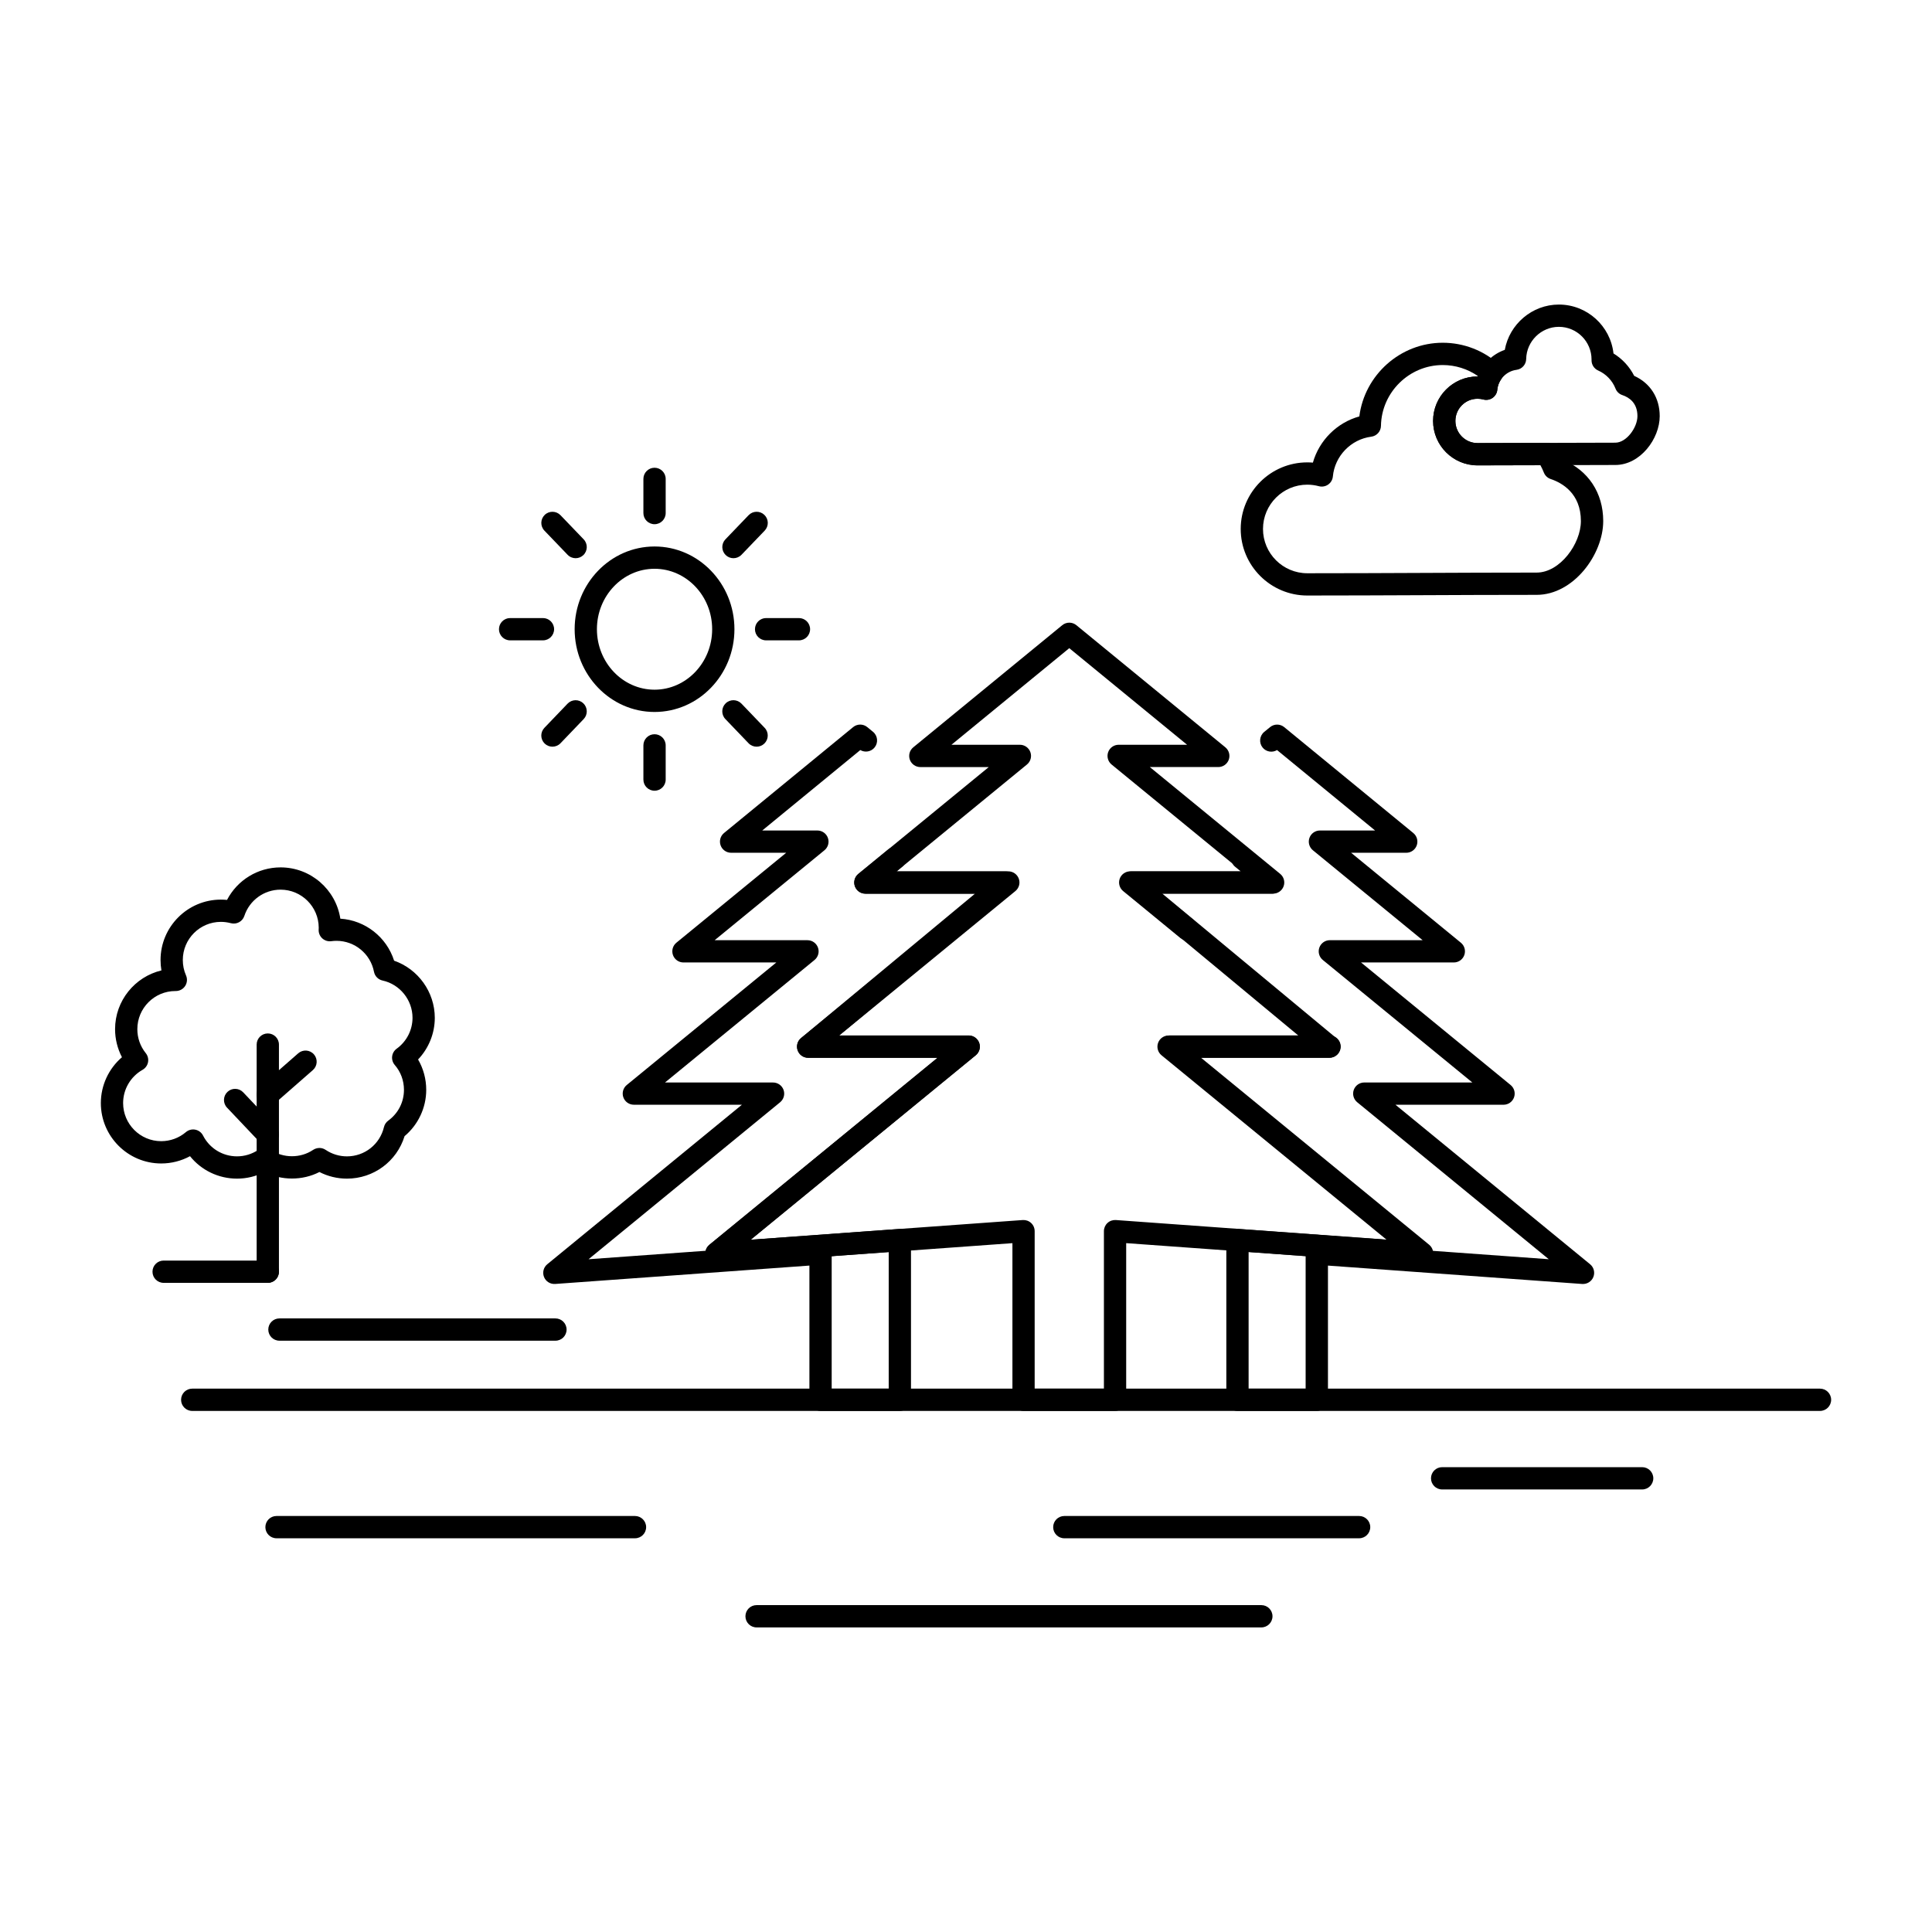 <?xml version="1.0" encoding="UTF-8"?>
<!-- Uploaded to: ICON Repo, www.iconrepo.com, Generator: ICON Repo Mixer Tools -->
<svg fill="#000000" width="800px" height="800px" version="1.1" viewBox="144 144 512 512" xmlns="http://www.w3.org/2000/svg">
 <g>
  <path d="m439.51 517.91h-24.254c-1.629 0-2.953-1.32-2.953-2.953v-41.508l-78.219 5.652c-1.281 0.09-2.481-0.656-2.953-1.852-0.477-1.195-0.125-2.562 0.871-3.379l60.477-49.555h-34.305c-1.246 0-2.359-0.785-2.781-1.957-0.422-1.176-0.059-2.484 0.91-3.277l46.664-38.258h-29.613c-1.246 0-2.359-0.785-2.781-1.957-0.418-1.176-0.055-2.488 0.91-3.277l34.547-28.309h-18.133c-1.246 0-2.359-0.785-2.781-1.957-0.422-1.176-0.059-2.484 0.91-3.277l39.477-32.367c1.09-0.891 2.652-0.891 3.742 0l39.48 32.363c0.965 0.793 1.328 2.102 0.91 3.277-0.422 1.176-1.531 1.957-2.781 1.957h-18.137l34.543 28.309c0.965 0.789 1.328 2.102 0.91 3.277-0.422 1.176-1.531 1.957-2.781 1.957h-29.613l8.773 7.191c1.262 1.031 1.445 2.894 0.41 4.156-1.035 1.262-2.894 1.445-4.156 0.41l-15.16-12.43c-0.965-0.789-1.328-2.102-0.91-3.277 0.422-1.176 1.531-1.957 2.781-1.957h29.609l-34.543-28.309c-0.965-0.789-1.328-2.102-0.91-3.277 0.422-1.176 1.531-1.957 2.781-1.957h18.137l-31.223-25.598-31.223 25.598h18.137c1.246 0 2.359 0.785 2.781 1.957 0.422 1.176 0.055 2.488-0.91 3.277l-34.547 28.309h29.609c1.246 0 2.359 0.785 2.781 1.957 0.422 1.176 0.055 2.484-0.91 3.277l-46.668 38.258h34.309c1.246 0 2.359 0.785 2.781 1.957 0.422 1.176 0.059 2.484-0.91 3.277l-59.664 48.895 72.102-5.211c0.809-0.051 1.621 0.223 2.223 0.785 0.602 0.559 0.941 1.34 0.941 2.16v41.727h18.352v-41.727c0-0.82 0.34-1.602 0.941-2.16 0.602-0.559 1.398-0.836 2.223-0.785l72.082 5.211-59.645-48.895c-0.965-0.793-1.328-2.102-0.91-3.277 0.422-1.176 1.531-1.957 2.781-1.957h42.34c1.629 0 2.953 1.32 2.953 2.953 0 1.629-1.32 2.953-2.953 2.953h-34.082l60.457 49.555c0.996 0.816 1.348 2.18 0.871 3.379-0.477 1.195-1.672 1.938-2.957 1.852l-78.199-5.652v41.508c0.008 1.637-1.312 2.957-2.941 2.957z"/>
  <path d="m382.47 517.91h-21.016c-1.629 0-2.953-1.32-2.953-2.953v-35.566l-67.379 4.871c-1.289 0.086-2.481-0.656-2.953-1.852-0.477-1.195-0.125-2.562 0.871-3.379l51.574-42.266h-28.641c-1.246 0-2.359-0.785-2.781-1.957-0.418-1.176-0.055-2.488 0.91-3.277l39.633-32.473-24.613 0.004c-1.246 0-2.359-0.785-2.781-1.961-0.418-1.176-0.055-2.488 0.91-3.277l29.102-23.836h-14.605c-1.246 0-2.359-0.785-2.781-1.957-0.422-1.176-0.059-2.484 0.906-3.277l34.215-28.066c1.09-0.891 2.656-0.891 3.742 0l1.523 1.25c1.262 1.035 1.445 2.894 0.41 4.156-0.934 1.141-2.543 1.398-3.777 0.676l-25.988 21.32h14.617c1.246 0 2.359 0.785 2.781 1.961 0.418 1.176 0.055 2.488-0.91 3.277l-29.102 23.836h24.605c1.246 0 2.359 0.785 2.781 1.961 0.418 1.176 0.055 2.484-0.91 3.277l-39.633 32.473h28.641c1.246 0 2.359 0.785 2.781 1.957 0.418 1.176 0.055 2.484-0.91 3.277l-50.766 41.602 31.023-2.242c0.148-0.605 0.488-1.164 0.996-1.582l60.457-49.555h-34.285c-1.242 0-2.356-0.781-2.777-1.949-0.422-1.172-0.066-2.481 0.891-3.273l46.098-38.27h-29.055c-1.246 0-2.359-0.785-2.781-1.957-0.422-1.176-0.059-2.484 0.91-3.277l7.902-6.477c1.262-1.031 3.121-0.848 4.156 0.414 1.031 1.262 0.848 3.121-0.414 4.156l-1.516 1.242h28.973c1.242 0 2.356 0.781 2.777 1.949 0.422 1.172 0.066 2.481-0.891 3.273l-46.098 38.27h34.367c1.246 0 2.359 0.785 2.781 1.957 0.422 1.176 0.059 2.484-0.91 3.277l-59.641 48.887 39.316-2.859c0.816-0.059 1.625 0.223 2.227 0.781 0.602 0.559 0.941 1.344 0.941 2.16v42.332c0 1.621-1.32 2.941-2.953 2.941zm-18.066-5.906h15.113v-36.207l-15.113 1.098z"/>
  <path d="m492.96 517.91h-21.016c-1.629 0-2.953-1.32-2.953-2.953v-42.332c0-0.82 0.34-1.602 0.941-2.16 0.598-0.559 1.398-0.836 2.227-0.781l39.312 2.859-59.66-48.887c-0.965-0.793-1.328-2.102-0.91-3.277 0.422-1.176 1.531-1.957 2.781-1.957h34.387l-46.098-38.27c-0.957-0.793-1.312-2.106-0.891-3.273 0.422-1.172 1.531-1.949 2.777-1.949h28.961l-1.504-1.234c-1.262-1.035-1.445-2.894-0.41-4.156 1.031-1.258 2.894-1.445 4.156-0.41l7.883 6.469c0.965 0.793 1.328 2.102 0.906 3.277-0.422 1.176-1.531 1.957-2.777 1.957h-29.035l46.098 38.27c0.957 0.797 1.312 2.106 0.891 3.273-0.422 1.172-1.535 1.949-2.777 1.949h-34.305l60.477 49.555c0.508 0.418 0.848 0.973 0.996 1.582l31.023 2.242-50.766-41.602c-0.965-0.793-1.328-2.102-0.91-3.277 0.422-1.176 1.531-1.957 2.781-1.957h28.641l-39.633-32.473c-0.965-0.793-1.328-2.102-0.91-3.277 0.422-1.176 1.531-1.961 2.781-1.961h24.59l-29.086-23.836c-0.965-0.789-1.328-2.102-0.91-3.277 0.422-1.176 1.531-1.957 2.781-1.957h14.617l-25.984-21.316c-1.234 0.75-2.867 0.5-3.812-0.652-1.031-1.262-0.848-3.121 0.41-4.156l1.555-1.273c1.09-0.891 2.656-0.891 3.742 0l34.215 28.066c0.965 0.793 1.328 2.102 0.91 3.277-0.422 1.176-1.531 1.957-2.781 1.957h-14.609l29.086 23.836c0.965 0.789 1.328 2.102 0.91 3.277-0.422 1.176-1.531 1.957-2.781 1.957h-24.586l39.633 32.473c0.965 0.789 1.328 2.102 0.91 3.277-0.422 1.176-1.531 1.957-2.781 1.957h-28.641l51.574 42.266c0.996 0.816 1.348 2.18 0.871 3.379-0.477 1.195-1.668 1.938-2.957 1.852l-67.379-4.871v35.566c-0.008 1.633-1.332 2.953-2.961 2.953zm-18.066-5.906h15.113v-35.105l-15.113-1.098z"/>
  <path d="m579.19 538.72h-53.008c-1.629 0-2.953-1.32-2.953-2.953 0-1.629 1.32-2.953 2.953-2.953h53.008c1.629 0 2.953 1.32 2.953 2.953-0.004 1.633-1.324 2.953-2.953 2.953z"/>
  <path d="m478.27 575.28h-133.77c-1.629 0-2.953-1.32-2.953-2.953 0-1.629 1.32-2.953 2.953-2.953h133.77c1.629 0 2.953 1.32 2.953 2.953 0 1.629-1.324 2.953-2.953 2.953z"/>
  <path d="m626.32 517.91h-431.38c-1.629 0-2.953-1.32-2.953-2.953 0-1.629 1.32-2.953 2.953-2.953h431.38c1.629 0 2.953 1.32 2.953 2.953-0.004 1.633-1.324 2.953-2.953 2.953z"/>
  <path d="m504.18 551.66h-78.125c-1.629 0-2.953-1.32-2.953-2.953 0-1.629 1.32-2.953 2.953-2.953h78.125c1.629 0 2.953 1.32 2.953 2.953-0.004 1.633-1.324 2.953-2.953 2.953z"/>
  <path d="m312.28 551.66h-95c-1.629 0-2.953-1.32-2.953-2.953 0-1.629 1.32-2.953 2.953-2.953h95c1.629 0 2.953 1.32 2.953 2.953 0 1.633-1.324 2.953-2.953 2.953z"/>
  <path d="m490.45 301.82c-9.73 0-17.648-7.914-17.648-17.637 0-9.73 7.918-17.648 17.648-17.648 0.492 0 0.988 0.02 1.48 0.062 1.672-5.894 6.379-10.602 12.309-12.242 1.379-10.961 10.832-19.523 22.102-19.523 5.574 0 10.91 2.074 15.031 5.84 1.09 0.996 1.277 2.644 0.438 3.859-0.574 0.832-0.922 1.781-1.004 2.746-0.074 0.871-0.535 1.664-1.25 2.168-0.719 0.5-1.621 0.656-2.465 0.43-0.496-0.137-1.016-0.203-1.539-0.203-3.231 0-5.859 2.641-5.859 5.883 0 3.238 2.629 5.871 5.859 5.871 6.008 0 11.703-0.02 17.438-0.039l0.883-0.004h0.012c0.98 0 1.898 0.488 2.449 1.305 0.676 1.004 1.27 2.055 1.773 3.137 6.766 2.781 10.762 8.766 10.762 16.258 0 8.859-7.871 19.562-17.648 19.562-10.824 0-21.02 0.047-30.883 0.09-9.629 0.039-19.578 0.086-29.887 0.086zm0-29.379c-6.477 0-11.742 5.269-11.742 11.742 0 6.469 5.269 11.734 11.742 11.734 10.293 0 20.238-0.043 29.855-0.086 9.867-0.043 20.07-0.09 30.906-0.09 6.215 0 11.742-7.641 11.742-13.66 0-7.356-5.019-10.133-8.008-11.137-0.828-0.277-1.492-0.91-1.812-1.723-0.254-0.656-0.559-1.301-0.906-1.93-5.477 0.02-10.934 0.039-16.68 0.039-6.488 0-11.766-5.281-11.766-11.777 0-6.5 5.277-11.785 11.766-11.785h0.051c0.016-0.043 0.031-0.082 0.047-0.125-2.727-1.887-5.961-2.906-9.309-2.906-8.875 0-16.219 7.227-16.367 16.109-0.023 1.465-1.121 2.691-2.574 2.879-5.391 0.695-9.668 5.129-10.172 10.543-0.082 0.867-0.539 1.652-1.254 2.148-0.715 0.496-1.613 0.652-2.449 0.43-1.008-0.27-2.043-0.406-3.07-0.406z"/>
  <path d="m535.55 267.32c-6.488 0-11.766-5.281-11.766-11.777 0-6.492 5.277-11.777 11.766-11.777h0.051c1.219-3.273 3.867-5.887 7.184-7.051 1.227-6.801 7.231-12.004 14.332-12.004 7.484 0 13.672 5.68 14.473 12.957 2.332 1.422 4.25 3.492 5.484 5.934 4.266 1.926 6.766 5.832 6.766 10.676 0 5.984-5.141 12.945-11.766 12.945-6.504 0-12.555 0.023-18.555 0.051-5.906 0.023-11.77 0.047-17.969 0.047zm0-17.645c-3.231 0-5.859 2.633-5.859 5.871s2.629 5.871 5.859 5.871c6.191 0 12.043-0.023 17.945-0.051 6.008-0.023 12.066-0.051 18.582-0.051 2.961 0 5.859-4.031 5.859-7.039 0-3.492-2.176-4.961-4.004-5.574-0.828-0.277-1.488-0.906-1.805-1.719-0.832-2.125-2.508-3.871-4.59-4.789-1.07-0.473-1.762-1.531-1.762-2.699v-0.219c0-4.773-3.883-8.66-8.66-8.66-4.695 0-8.578 3.824-8.66 8.52-0.027 1.465-1.121 2.688-2.57 2.875-2.699 0.352-4.84 2.57-5.086 5.273-0.078 0.867-0.539 1.656-1.254 2.156-0.719 0.496-1.617 0.652-2.461 0.426-0.469-0.129-0.988-0.191-1.535-0.191z"/>
  <path d="m317.46 332.68c-11.676 0-21.172-9.84-21.172-21.934 0-12.086 9.496-21.922 21.172-21.922s21.172 9.836 21.172 21.922c0 12.098-9.496 21.934-21.172 21.934zm0-37.949c-8.418 0-15.27 7.184-15.27 16.016 0 8.84 6.848 16.027 15.27 16.027 8.418 0 15.27-7.191 15.27-16.027 0-8.828-6.852-16.016-15.27-16.016z"/>
  <path d="m296.55 291.93c-0.777 0-1.551-0.305-2.129-0.906l-6.144-6.398c-1.129-1.176-1.09-3.043 0.082-4.176 1.176-1.129 3.047-1.09 4.176 0.082l6.144 6.398c1.129 1.176 1.09 3.043-0.082 4.176-0.574 0.551-1.312 0.824-2.047 0.824z"/>
  <path d="m287.89 313.7h-8.703c-1.629 0-2.953-1.32-2.953-2.953 0-1.629 1.32-2.953 2.953-2.953h8.703c1.629 0 2.953 1.32 2.953 2.953-0.004 1.633-1.324 2.953-2.953 2.953z"/>
  <path d="m290.4 341.88c-0.734 0-1.469-0.273-2.043-0.82-1.176-1.129-1.215-2.996-0.086-4.176l6.144-6.41c1.129-1.176 2.996-1.219 4.176-0.086 1.176 1.129 1.215 2.996 0.086 4.176l-6.144 6.41c-0.582 0.602-1.355 0.906-2.133 0.906z"/>
  <path d="m317.46 353.55c-1.629 0-2.953-1.32-2.953-2.953v-9.066c0-1.629 1.32-2.953 2.953-2.953 1.629 0 2.953 1.32 2.953 2.953v9.066c0 1.629-1.324 2.953-2.953 2.953z"/>
  <path d="m344.51 341.88c-0.777 0-1.551-0.305-2.133-0.91l-6.144-6.41c-1.129-1.176-1.09-3.047 0.086-4.176 1.176-1.129 3.047-1.09 4.176 0.086l6.144 6.41c1.129 1.176 1.09 3.047-0.086 4.176-0.57 0.551-1.309 0.824-2.043 0.824z"/>
  <path d="m355.73 313.7h-8.703c-1.629 0-2.953-1.32-2.953-2.953 0-1.629 1.32-2.953 2.953-2.953h8.703c1.629 0 2.953 1.32 2.953 2.953 0 1.633-1.324 2.953-2.953 2.953z"/>
  <path d="m338.37 291.93c-0.734 0-1.473-0.273-2.043-0.824-1.176-1.129-1.215-2.996-0.082-4.176l6.144-6.398c1.129-1.176 2.996-1.215 4.176-0.082 1.176 1.129 1.215 2.996 0.082 4.176l-6.144 6.398c-0.586 0.602-1.359 0.906-2.133 0.906z"/>
  <path d="m317.46 282.92c-1.629 0-2.953-1.32-2.953-2.953v-9.055c0-1.629 1.32-2.953 2.953-2.953 1.629 0 2.953 1.32 2.953 2.953v9.055c0 1.633-1.324 2.953-2.953 2.953z"/>
  <path d="m235.94 456.35c-2.547 0-5.031-0.602-7.289-1.754-4.484 2.305-10.066 2.305-14.551 0-2.254 1.152-4.742 1.754-7.285 1.754-4.922 0-9.461-2.219-12.461-5.949-2.32 1.258-4.945 1.93-7.633 1.93-8.82 0-15.996-7.18-15.996-16.004 0-4.711 2.086-9.141 5.594-12.152-1.188-2.281-1.824-4.84-1.824-7.434 0-7.547 5.246-13.891 12.285-15.57-0.156-0.902-0.234-1.824-0.234-2.758 0-8.824 7.176-16.008 15.996-16.008 0.539 0 1.078 0.027 1.621 0.082 2.727-5.242 8.152-8.621 14.195-8.621 8.008 0 14.664 5.906 15.836 13.594 6.598 0.414 12.262 4.879 14.25 11.133 6.348 2.203 10.781 8.297 10.781 15.145 0 4.129-1.617 8.082-4.43 11.035 1.406 2.414 2.16 5.188 2.16 8.047 0 4.734-2.129 9.242-5.738 12.273-2.059 6.68-8.195 11.258-15.277 11.258zm-7.293-8.129c0.574 0 1.145 0.168 1.641 0.5 1.688 1.129 3.641 1.727 5.652 1.727 4.695 0 8.73-3.191 9.816-7.766 0.164-0.684 0.566-1.289 1.133-1.703 2.644-1.93 4.164-4.906 4.164-8.168 0-2.438-0.859-4.769-2.426-6.566-0.543-0.625-0.801-1.453-0.707-2.277s0.531-1.57 1.207-2.055c2.629-1.895 4.195-4.953 4.195-8.18 0-4.723-3.34-8.879-7.945-9.883-1.152-0.25-2.043-1.164-2.269-2.324-0.922-4.75-5.094-8.195-9.926-8.195-0.457 0-0.91 0.031-1.391 0.094-0.859 0.117-1.734-0.156-2.379-0.738-0.645-0.586-0.996-1.426-0.965-2.297l0.02-0.559c-0.027-5.551-4.555-10.062-10.113-10.062-4.367 0-8.227 2.797-9.602 6.961-0.488 1.484-2.051 2.328-3.562 1.926-0.883-0.234-1.773-0.352-2.656-0.352-5.566 0-10.09 4.531-10.09 10.102 0 1.426 0.285 2.801 0.852 4.09 0.402 0.914 0.312 1.965-0.23 2.801-0.547 0.836-1.477 1.336-2.473 1.336h-0.109c-5.566 0-10.09 4.531-10.09 10.102 0 2.34 0.773 4.539 2.234 6.359 0.543 0.676 0.762 1.555 0.598 2.406-0.164 0.852-0.695 1.586-1.449 2.012-3.176 1.793-5.152 5.168-5.152 8.809 0 5.57 4.527 10.102 10.09 10.102 2.41 0 4.734-0.852 6.543-2.398 0.688-0.586 1.609-0.828 2.492-0.652 0.887 0.176 1.645 0.75 2.055 1.555 1.734 3.402 5.188 5.516 9.004 5.516 2.008 0 3.961-0.598 5.648-1.727 0.996-0.668 2.301-0.664 3.297 0.008 3.32 2.25 7.906 2.25 11.23 0 0.508-0.328 1.086-0.5 1.664-0.5z"/>
  <path d="m214.97 483.97c-1.629 0-2.953-1.32-2.953-2.953v-60.191c0-1.629 1.32-2.953 2.953-2.953 1.629 0 2.953 1.32 2.953 2.953v60.191c-0.004 1.629-1.324 2.953-2.953 2.953z"/>
  <path d="m214.97 483.97h-27.605c-1.629 0-2.953-1.32-2.953-2.953 0-1.629 1.32-2.953 2.953-2.953h27.605c1.629 0 2.953 1.32 2.953 2.953 0 1.629-1.324 2.953-2.953 2.953z"/>
  <path d="m291.2 499.3h-73.148c-1.629 0-2.953-1.32-2.953-2.953 0-1.629 1.32-2.953 2.953-2.953h73.145c1.629 0 2.953 1.32 2.953 2.953 0 1.633-1.32 2.953-2.949 2.953z"/>
  <path d="m214.97 437.07c-0.82 0-1.637-0.34-2.223-1.008-1.074-1.227-0.949-3.094 0.277-4.164l10.004-8.758c1.227-1.074 3.09-0.953 4.164 0.277 1.074 1.227 0.949 3.094-0.277 4.164l-10.004 8.758c-0.559 0.488-1.25 0.73-1.941 0.73z"/>
  <path d="m214.97 447.6c-0.781 0-1.562-0.309-2.144-0.922l-8.66-9.141c-1.121-1.184-1.07-3.051 0.113-4.172 1.184-1.121 3.051-1.07 4.172 0.113l8.66 9.141c1.121 1.184 1.07 3.051-0.113 4.172-0.57 0.539-1.301 0.809-2.027 0.809z"/>
 </g>
</svg>